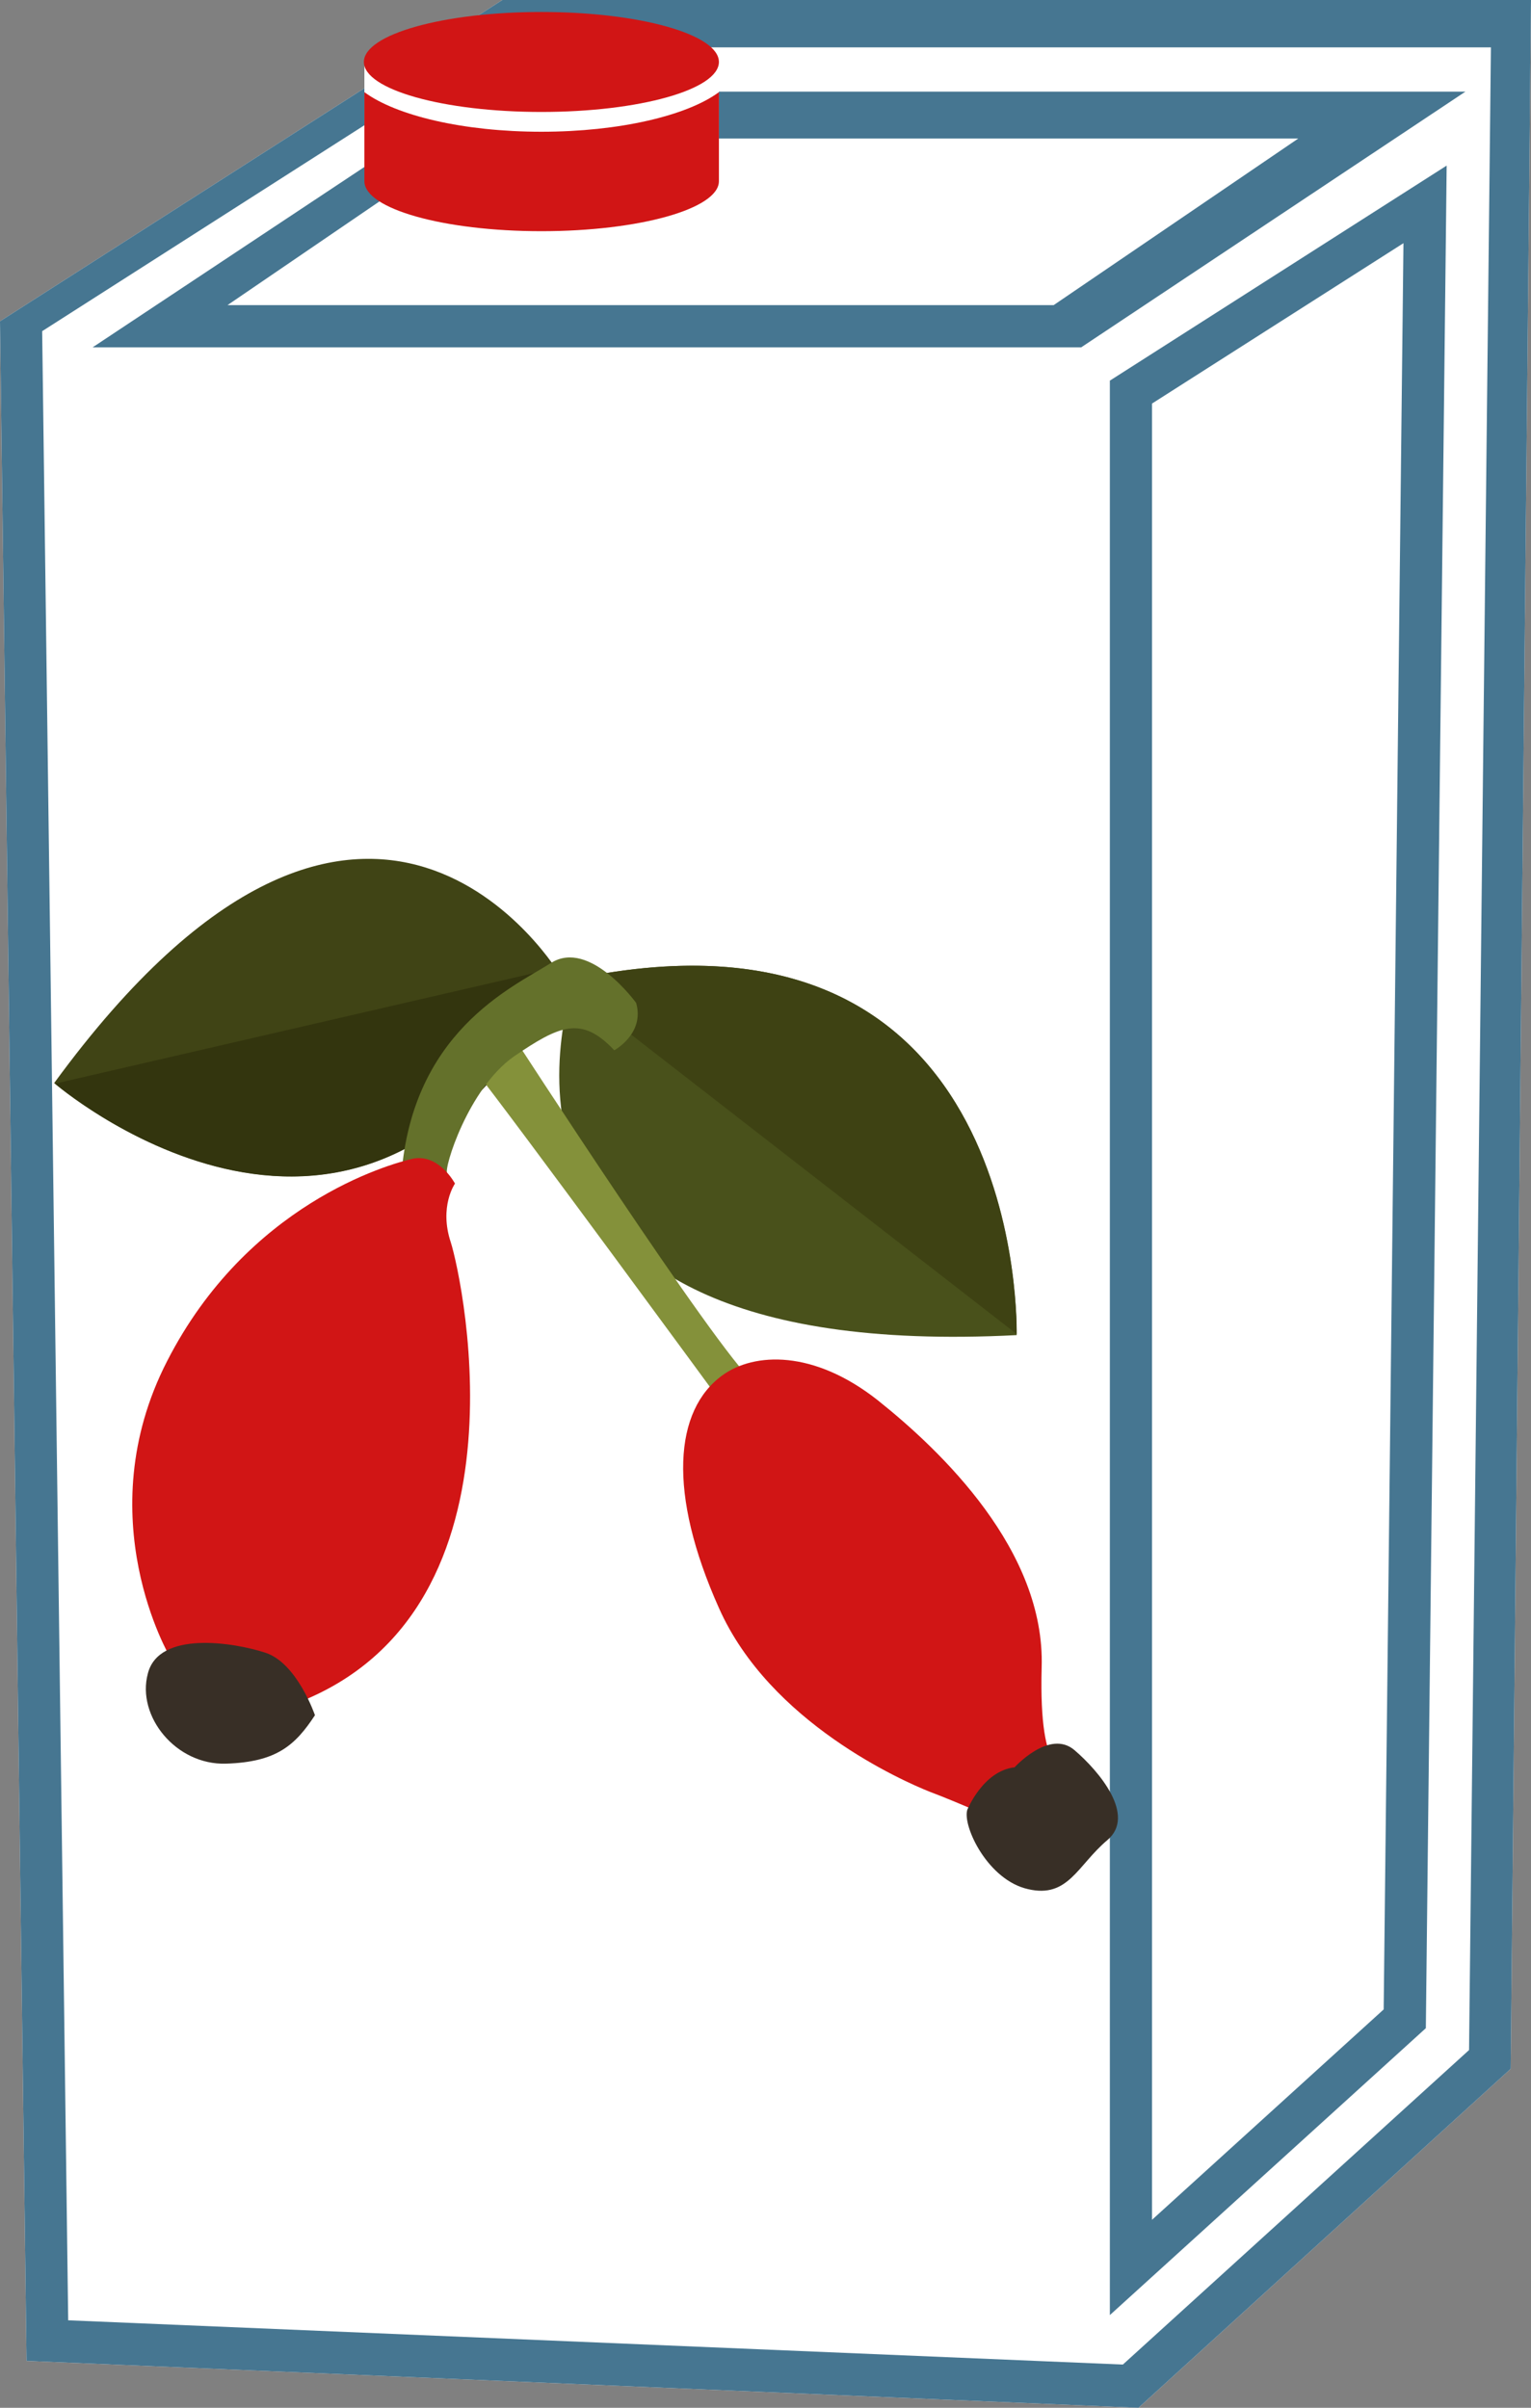 <?xml version="1.0" encoding="UTF-8" standalone="no"?>
<!-- Creator: CorelDRAW Home & Student X7 -->

<svg
   xmlns:dc="http://purl.org/dc/elements/1.1/"
   xmlns:cc="http://creativecommons.org/ns#"
   xmlns:rdf="http://www.w3.org/1999/02/22-rdf-syntax-ns#"
   xmlns:svg="http://www.w3.org/2000/svg"
   xmlns="http://www.w3.org/2000/svg"
   xmlns:sodipodi="http://sodipodi.sourceforge.net/DTD/sodipodi-0.dtd"
   xmlns:inkscape="http://www.inkscape.org/namespaces/inkscape"
   xml:space="preserve"
   width="29.41mm"
   height="46.24mm"
   version="1.1"
   style="clip-rule:evenodd;fill-rule:evenodd;image-rendering:optimizeQuality;shape-rendering:geometricPrecision;text-rendering:geometricPrecision"
   viewBox="0 0 2941 4624"
   id="svg40"
   sodipodi:docname="4290.svg"
   inkscape:version="0.92.4 (5da689c313, 2019-01-14)"><rect x="0" y="0" width="2941" height="4624" fill="#808080" stroke="none"/><sodipodi:namedview
   pagecolor="#ffffff"
   bordercolor="#666666"
   borderopacity="1"
   objecttolerance="10"
   gridtolerance="10"
   guidetolerance="10"
   inkscape:pageopacity="0"
   inkscape:pageshadow="2"
   inkscape:window-width="640"
   inkscape:window-height="480"
   id="namedview42"
   showgrid="false"
   inkscape:zoom="0.2102413"
   inkscape:cx="54.00945"
   inkscape:cy="75.174801"
   inkscape:window-x="0"
   inkscape:window-y="0"
   inkscape:window-maximized="0"
   inkscape:current-layer="svg40" />
 <defs
   id="defs4">
  <style
   type="text/css"
   id="style2">
   <![CDATA[
    .fil2 {fill:#D11515}
    .fil0 {fill:white}
    .fil6 {fill:#33350E;fill-rule:nonzero}
    .fil10 {fill:#382F26;fill-rule:nonzero}
    .fil4 {fill:#3E4213;fill-rule:nonzero}
    .fil5 {fill:#404415;fill-rule:nonzero}
    .fil1 {fill:#467691;fill-rule:nonzero}
    .fil3 {fill:#49511B;fill-rule:nonzero}
    .fil8 {fill:#64712B;fill-rule:nonzero}
    .fil7 {fill:#84913A;fill-rule:nonzero}
    .fil9 {fill:#D11515;fill-rule:nonzero}
   ]]>
  </style>
 </defs>
 <g
   id="Vrstva_x0020_1"
   transform="translate(-9071,-12215)">
  <polygon
   class="fil0"
   points="9071,12832 10036,12215 12012,12215 11973,16188 11258,16839 9122,16749 "
   id="polygon7"
   style="fill:#ffffff" />
  <path
   class="fil1"
   d="m 9508,12801 h 1587 l 470,-320 H 9977 Z m 1640,81 H 9249 l 740,-491 h 1897 z m 136,108 v 3488 l 445,-404 38,-3392 z m -81,3671 v -3715 l 647,-413 -40,3577 z m -2001,10 2026,85 665,-604 42,-3846 h -1930 l -853,545 z m 2056,168 -2136,-90 -51,-3917 965,-617 h 1976 l -39,3973 z"
   id="path9"
   inkscape:connector-curvature="0"
   style="fill:#467691;fill-rule:nonzero" />
  <rect
   class="fil0"
   x="9771"
   y="12334"
   width="681"
   height="189"
   id="rect11"
   style="fill:#ffffff" />
  <g
   id="_525055744">
   <path
   class="fil2"
   d="m 10452,12392 v 171 c 0,53 -153,96 -341,96 -188,0 -340,-43 -340,-96 v -171 c 61,45 190,76 340,76 150,0 280,-31 341,-76 z"
   id="path13"
   inkscape:connector-curvature="0"
   style="fill:#d11515" />
   <ellipse
   class="fil2"
   cx="10111"
   cy="12334"
   rx="341"
   ry="96"
   id="ellipse15"
   style="fill:#d11515" />
  </g>
  <g
   id="_525053704">
   <path
   class="fil3"
   d="m 11024,14779 c 0,0 24,-867 -849,-684 0,0 -275,742 849,684 z"
   id="path18"
   inkscape:connector-curvature="0"
   style="fill:#49511b;fill-rule:nonzero" />
   <path
   class="fil4"
   d="m 11024,14777 c 0,-46 -1,-860 -849,-682 0,0 -2,6 -6,18 z"
   id="path20"
   inkscape:connector-curvature="0"
   style="fill:#3e4213;fill-rule:nonzero" />
   <path
   class="fil5"
   d="m 9175,14295 c 0,0 600,517 973,-206 0,0 -367,-623 -973,206 z"
   id="path22"
   inkscape:connector-curvature="0"
   style="fill:#404415;fill-rule:nonzero" />
   <path
   class="fil6"
   d="m 9177,14296 c 32,28 609,496 971,-207 0,0 -3,-6 -9,-15 z"
   id="path24"
   inkscape:connector-curvature="0"
   style="fill:#33350e;fill-rule:nonzero" />
   <path
   class="fil7"
   d="m 10054,14201 c 0,0 393,607 466,670 l -60,42 c 0,0 -411,-561 -478,-644 z"
   id="path26"
   inkscape:connector-curvature="0"
   style="fill:#84913a;fill-rule:nonzero" />
   <path
   class="fil8"
   d="m 9930,14468 c -7,-8 40,-162 128,-224 88,-60 130,-79 193,-12 0,0 59,-32 42,-91 0,0 -89,-123 -163,-77 -74,47 -273,133 -289,423 l 62,5 z"
   id="path28"
   inkscape:connector-curvature="0"
   style="fill:#64712b;fill-rule:nonzero" />
   <path
   class="fil9"
   d="m 10459,14856 c 61,-44 175,-49 298,48 123,98 322,289 315,513 -6,223 49,191 49,191 l -128,105 c 0,0 -85,-38 -136,-57 -50,-20 -307,-132 -405,-353 -99,-221 -86,-380 7,-447 z"
   id="path30"
   inkscape:connector-curvature="0"
   style="fill:#d11515;fill-rule:nonzero" />
   <path
   class="fil10"
   d="m 11020,15609 c 0,0 67,-74 115,-33 48,41 119,126 63,173 -57,48 -75,112 -152,94 -77,-17 -126,-120 -117,-152 0,0 30,-75 91,-82 z"
   id="path32"
   inkscape:connector-curvature="0"
   style="fill:#382f26;fill-rule:nonzero" />
   <path
   class="fil9"
   d="m 9945,14488 c 0,0 -31,44 -8,113 22,69 172,753 -345,901 l -194,-104 c 0,0 -160,-269 -6,-569 154,-301 424,-378 473,-389 50,-9 80,48 80,48 z"
   id="path34"
   inkscape:connector-curvature="0"
   style="fill:#d11515;fill-rule:nonzero" />
   <path
   class="fil10"
   d="m 9676,15509 c 0,0 -34,-100 -95,-120 -61,-20 -205,-43 -226,40 -22,82 54,176 150,173 97,-3 133,-35 171,-93 z"
   id="path36"
   inkscape:connector-curvature="0"
   style="fill:#382f26;fill-rule:nonzero" />
  </g>
 </g>
</svg>